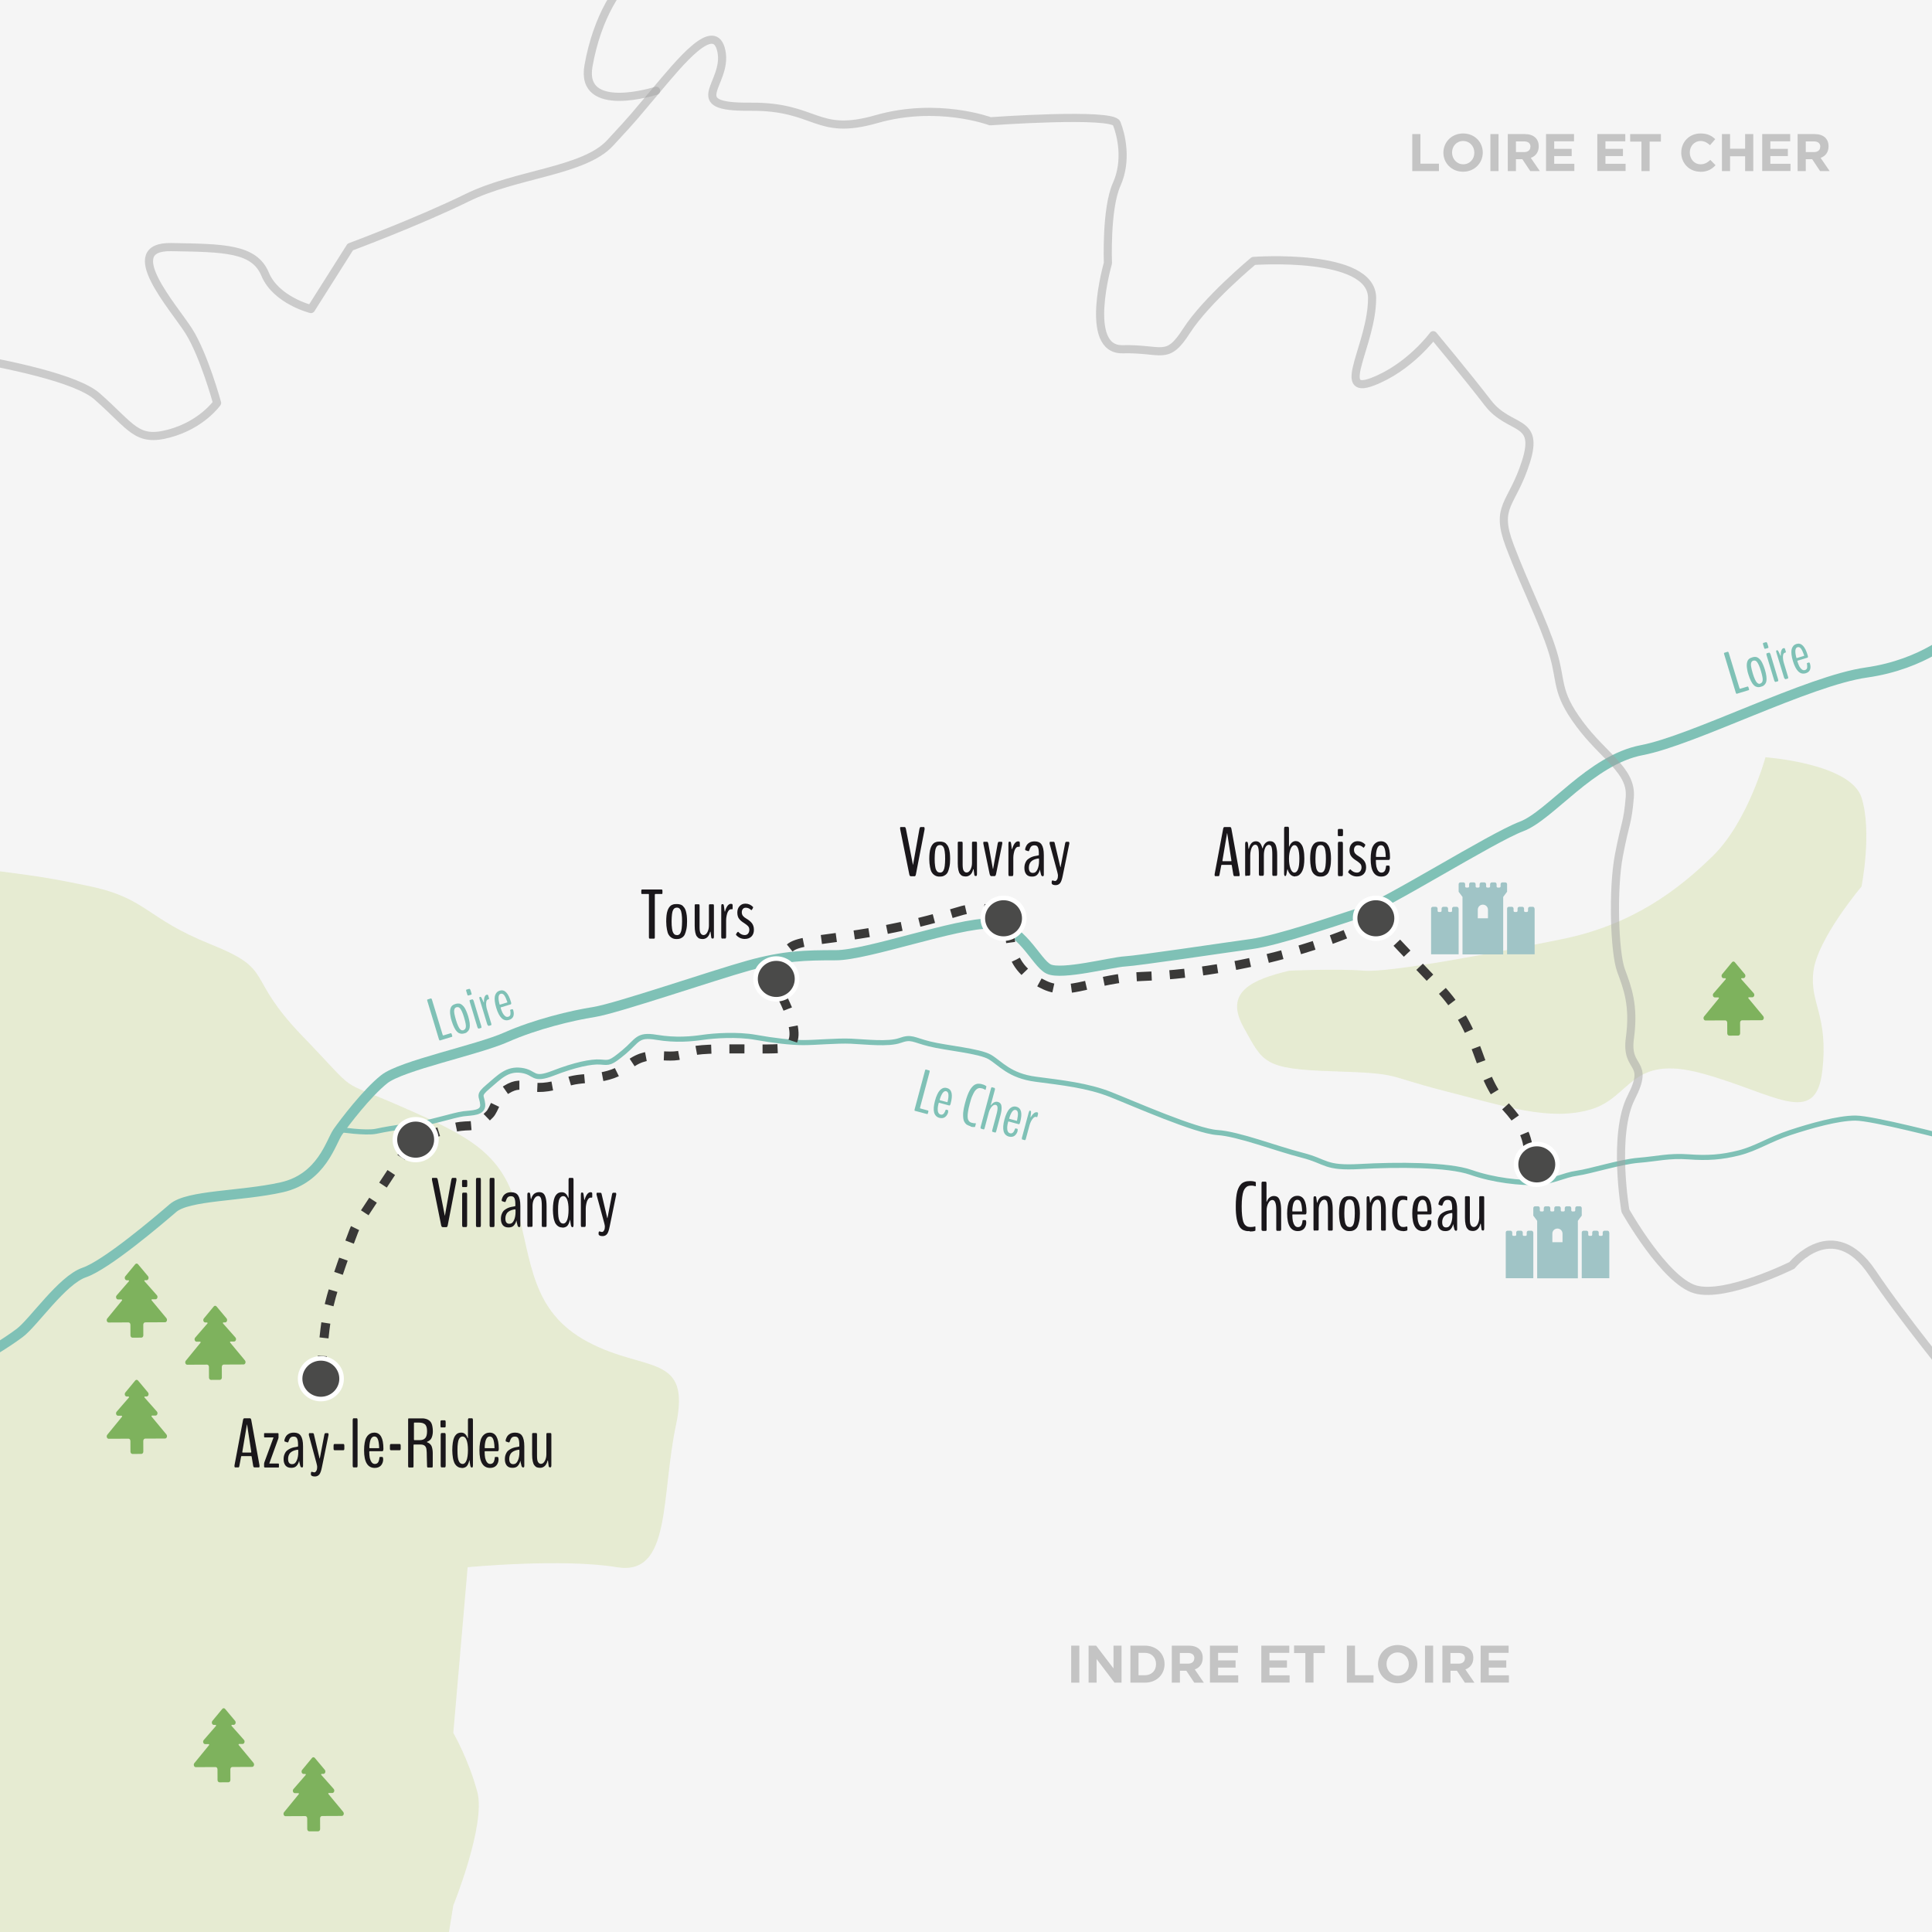 <?xml version="1.0" encoding="UTF-8"?><svg id="Calque_1" xmlns="http://www.w3.org/2000/svg" xmlns:xlink="http://www.w3.org/1999/xlink" viewBox="0 0 189.92 189.92"><defs><style>.cls-1,.cls-2,.cls-3,.cls-4,.cls-5{fill:none;}.cls-6{fill:#1a171b;}.cls-2{stroke:#3a3938;stroke-dasharray:1.48 1.78;stroke-width:.89px;}.cls-2,.cls-7,.cls-4,.cls-5{stroke-miterlimit:10;}.cls-7{fill:#4a4a49;stroke:#fff;stroke-width:.45px;}.cls-8{fill:#7fc1b6;}.cls-3{opacity:.5;stroke:#a3a2a2;stroke-linecap:round;stroke-linejoin:round;stroke-width:.8px;}.cls-4,.cls-5{stroke:#7fc1b6;}.cls-9{fill:#7eb25d;}.cls-10{opacity:.2;}.cls-11{fill:#f5f5f5;}.cls-12{fill:#a0c4c6;}.cls-13{fill:#a3c135;opacity:.18;}.cls-5{stroke-width:.5px;}.cls-14{clip-path:url(#clippath);}</style><symbol id="Nouveau_symbole_1" viewBox="0 0 26.95 33.12"><path class="cls-9" d="M26.69,24.43l-6.62-7.98c-.07-.08-.08-.2-.05-.3.04-.11.12-.18.22-.18h1.58c.36,0,.68-.27.81-.67.13-.4.05-.86-.22-1.15l-5.52-6.24c-.07-.08-.09-.2-.06-.3.04-.11.12-.17.22-.17h.78c.36,0,.67-.27.81-.66.13-.39.06-.85-.2-1.15L13.98.3C13.81.1,13.58,0,13.36,0s-.45.1-.62.31l-4.42,5.35c-.25.3-.32.76-.19,1.15.14.39.46.65.82.65h.78c.09,0,.18.06.22.17.04.11.02.23-.05.31l-5.46,6.29c-.26.3-.34.75-.2,1.15.13.4.46.66.82.66h1.58c.1,0,.18.06.22.17.04.1.01.23-.05.31L.25,24.55c-.25.3-.31.75-.18,1.15.14.39.46.64.81.64l8.86-.04c.48,0,.85.47.85,1.05l.02,4.75c0,.58.43,1.02.91,1.02l3.96-.02c.48,0,.89-.45.88-1.03l-.02-4.75c0-.58.38-1.05.86-1.05l8.86-.04c.36,0,.67-.26.81-.65.13-.39.06-.84-.19-1.14h0ZM26.69,24.43"/></symbol><clipPath id="clippath"><rect class="cls-1" width="189.92" height="189.92"/></clipPath></defs><g class="cls-14"><rect class="cls-11" width="189.92" height="189.92"/><path class="cls-13" d="M-3.85,85.12c5.8.86,7.18.82,12.76,2.02s5.37,3.1,11.81,5.69,3.22,3.02,9.02,9.03c5.8,6.01,3.09,4.02,9.66,6.9s9.87,4.48,11.38,9.85,1.37,10.3,7.02,13.31c5.65,3.01,10.16,1.07,8.65,8.16-1.5,7.08-.43,14.87-5.8,13.98s-14.68,0-14.68,0l-1.41,16.29s1.5,2.58,2.36,5.8-2.36,11.16-2.36,11.16l-1.22,7.51H-5.1l1.25-109.68Z"/><use width="26.95" height="33.12" transform="translate(19.05 167.92) scale(.22)" xlink:href="#Nouveau_symbole_1"/><use width="26.95" height="33.12" transform="translate(27.87 172.74) scale(.22)" xlink:href="#Nouveau_symbole_1"/><use width="26.95" height="33.12" transform="translate(18.21 128.36) scale(.22)" xlink:href="#Nouveau_symbole_1"/><use width="26.95" height="33.12" transform="translate(10.49 124.21) scale(.22)" xlink:href="#Nouveau_symbole_1"/><use width="26.95" height="33.12" transform="translate(10.49 135.64) scale(.22)" xlink:href="#Nouveau_symbole_1"/><g class="cls-10"><path d="M105.3,165.41v-3.64h.8v3.64h-.8Z"/><path d="M109.56,165.41l-1.76-2.32v2.32h-.79v-3.64h.74l1.71,2.24v-2.24h.79v3.64h-.68Z"/><path d="M112.54,165.41h-1.42v-3.64h1.42c1.14,0,1.94.79,1.94,1.81h0c0,1.04-.79,1.83-1.94,1.83ZM113.64,163.58c0-.65-.44-1.1-1.1-1.1h-.62v2.2h.62c.66,0,1.1-.44,1.1-1.09h0Z"/><path d="M117.4,165.41l-.78-1.17h-.63v1.17h-.8v-3.64h1.67c.86,0,1.37.45,1.37,1.2h0c0,.6-.32.97-.78,1.14l.89,1.3h-.94ZM117.41,163.01c0-.34-.24-.52-.63-.52h-.8v1.05h.81c.39,0,.61-.21.61-.52h0Z"/><path d="M118.94,165.41v-3.64h2.75v.71h-1.95v.74h1.72v.71h-1.72v.76h1.98v.71h-2.77Z"/><path d="M123.99,165.41v-3.64h2.75v.71h-1.95v.74h1.72v.71h-1.72v.76h1.98v.71h-2.77Z"/><path d="M129.12,162.5v2.9h-.8v-2.9h-1.11v-.74h3.02v.74h-1.11Z"/><path d="M132.4,165.41v-3.64h.8v2.91h1.82v.73h-2.62Z"/><path d="M137.39,165.47c-1.12,0-1.93-.84-1.93-1.87h0c0-1.05.82-1.89,1.94-1.89s1.93.84,1.93,1.87h0c0,1.05-.82,1.89-1.94,1.89ZM138.49,163.58c0-.62-.46-1.14-1.1-1.14s-1.09.51-1.09,1.13h0c0,.63.46,1.16,1.1,1.16s1.09-.51,1.09-1.13h0Z"/><path d="M140.08,165.41v-3.64h.8v3.64h-.8Z"/><path d="M144,165.41l-.78-1.17h-.63v1.17h-.8v-3.64h1.67c.86,0,1.37.45,1.37,1.2h0c0,.6-.32.97-.78,1.14l.89,1.3h-.94ZM144.01,163.01c0-.34-.24-.52-.63-.52h-.8v1.05h.81c.39,0,.61-.21.61-.52h0Z"/><path d="M145.55,165.41v-3.64h2.75v.71h-1.95v.74h1.72v.71h-1.72v.76h1.98v.71h-2.77Z"/></g><g class="cls-10"><path d="M138.83,16.82v-3.64h.8v2.91h1.82v.73h-2.62Z"/><path d="M143.82,16.88c-1.12,0-1.93-.84-1.93-1.87h0c0-1.05.82-1.89,1.94-1.89s1.93.84,1.93,1.87h0c0,1.05-.82,1.89-1.94,1.89ZM144.93,15c0-.62-.46-1.14-1.1-1.14s-1.09.51-1.09,1.13h0c0,.63.46,1.16,1.1,1.16s1.09-.51,1.09-1.13h0Z"/><path d="M146.51,16.82v-3.64h.8v3.64h-.8Z"/><path d="M150.43,16.82l-.78-1.17h-.63v1.17h-.8v-3.64h1.67c.86,0,1.37.45,1.37,1.2h0c0,.6-.32.97-.78,1.14l.89,1.3h-.94ZM150.45,14.42c0-.34-.24-.52-.63-.52h-.8v1.05h.81c.39,0,.61-.21.61-.52h0Z"/><path d="M151.98,16.82v-3.64h2.75v.71h-1.95v.74h1.72v.71h-1.72v.76h1.98v.71h-2.77Z"/><path d="M157.02,16.82v-3.64h2.75v.71h-1.95v.74h1.72v.71h-1.72v.76h1.98v.71h-2.77Z"/><path d="M162.16,13.92v2.9h-.8v-2.9h-1.11v-.74h3.02v.74h-1.11Z"/><path d="M167.14,16.88c-1.07,0-1.87-.83-1.87-1.87h0c0-1.05.78-1.89,1.9-1.89.69,0,1.1.23,1.44.56l-.51.59c-.28-.25-.57-.41-.93-.41-.61,0-1.06.51-1.06,1.13h0c0,.63.43,1.16,1.06,1.16.42,0,.67-.17.96-.43l.51.52c-.37.4-.79.65-1.49.65Z"/><path d="M171.55,16.82v-1.46h-1.48v1.46h-.8v-3.64h.8v1.44h1.48v-1.44h.8v3.64h-.8Z"/><path d="M173.23,16.82v-3.64h2.75v.71h-1.95v.74h1.72v.71h-1.72v.76h1.98v.71h-2.77Z"/><path d="M178.92,16.82l-.78-1.17h-.63v1.17h-.8v-3.64h1.67c.86,0,1.37.45,1.37,1.2h0c0,.6-.32.97-.78,1.14l.89,1.3h-.94ZM178.94,14.42c0-.34-.24-.52-.63-.52h-.8v1.05h.81c.39,0,.61-.21.61-.52h0Z"/></g><path class="cls-3" d="M64.5,8.92s-7.51,2.41-6.65-2.45c.86-4.85,3.01-8.09,4.72-9.26.71-.48,2.1-1.24,3.5-1.96"/><path class="cls-13" d="M126.75,95.42c-3.65.87-6.44,2.07-4.51,5.55s1.93,4.12,8.8,4.34,4.94.4,10.95,1.93,10.36,3,14.38,1.82,3.86-5.47,10.95-3.54c7.08,1.93,11.16,5.37,11.81-.21s-1.29-6.67-.86-9.88,4.72-8.28,4.72-8.28c0,0,1.07-5.39,0-8.75s-9.44-3.96-9.44-3.96c0,0-1.72,6.31-5.15,9.68s-7.94,6.79-14.81,8.19-16.96,3.32-19.53,3.11-7.3,0-7.3,0Z"/><use width="26.95" height="33.12" transform="translate(167.46 94.52) scale(.22)" xlink:href="#Nouveau_symbole_1"/><path class="cls-8" d="M43.26,102.28s-.03,0-.04,0c0,0-.02-.01-.03-.03-.01-.02-.02-.05-.04-.08l-1.14-3.77c-.02-.05-.02-.09-.02-.11,0-.02.02-.03.04-.04l.32-.1s.03,0,.04,0c.01,0,.02.01.03.03.01.02.03.05.04.08l1.06,3.48s.03.05.05.05l.73-.22s.03,0,.04,0c0,0,.02,0,.03.02s.02.03.03.06l.05.16s.02.07,0,.09c0,.02-.02.03-.05.03l-1.15.35Z"/><path class="cls-8" d="M45.88,101.49c-.06.04-.13.07-.22.09s-.16.04-.23.04c-.07,0-.15,0-.25-.04-.1-.03-.19-.09-.27-.18-.08-.08-.17-.21-.26-.39-.09-.17-.17-.39-.25-.64-.06-.18-.1-.35-.12-.5-.03-.15-.04-.28-.04-.39,0-.11.01-.21.03-.29.02-.08.05-.16.08-.21.03-.05.07-.1.12-.14.05-.04.1-.07.15-.09.04-.02.1-.04.16-.06.06-.02.11-.03.16-.04.05,0,.11,0,.17,0,.06,0,.12.02.18.05.06.03.12.07.18.13.07.06.13.13.19.22.06.09.12.21.18.35.06.14.12.3.18.49.08.25.12.48.15.67.02.19.02.35,0,.46-.02.11-.06.21-.12.29-.06.08-.12.14-.18.17ZM45.56,101.26c.06-.02.11-.05.15-.09.04-.04.06-.11.08-.19.02-.09.01-.21-.02-.37-.03-.16-.08-.36-.15-.59-.07-.24-.14-.43-.21-.58-.07-.15-.13-.25-.19-.32s-.12-.1-.17-.11c-.05-.01-.11-.01-.17,0s-.11.05-.15.09c-.04.04-.06.1-.08.19-.02.09-.01.21.02.37.03.16.08.36.15.6.07.24.14.43.21.58s.13.26.19.32.12.1.17.12c.05.01.11,0,.18,0Z"/><path class="cls-8" d="M46.04,97.86s-.04,0-.06-.01c-.02-.02-.03-.05-.05-.11l-.09-.29c-.02-.06-.02-.1-.02-.12,0-.02.02-.04.04-.05l.28-.08s.08.03.11.13l.09.29c.02.06.02.1.02.12s-.02.04-.04.04l-.28.08ZM47.05,101.12s-.09-.04-.12-.15l-.75-2.48c-.03-.11-.03-.18.02-.19l.24-.07s.08.04.12.15l.75,2.48c.03.11.03.18-.02.19l-.24.07Z"/><path class="cls-8" d="M48.01,100.83s-.09-.04-.12-.16l-.74-2.43c-.04-.14-.05-.22,0-.23l.08-.02s.04,0,.06.03c.02.02.04.07.08.13l.17.37s.03.04.03.04c0,0,0-.02,0-.05,0-.2.01-.36.06-.49.05-.13.11-.2.19-.23h.04s.07-.02.09,0c.02.02.04.05.05.1l.06.2s.02.08.02.09c0,.02-.02.03-.04.04-.07.02-.11.04-.12.05-.06.04-.1.11-.12.23-.02.12-.02.24,0,.38s.04.26.08.38l.4,1.32c.04.12.03.19-.01.2l-.24.07Z"/><path class="cls-8" d="M50.46,99.34c.06.21.06.4,0,.57-.07.17-.21.29-.42.35-.55.17-.97-.23-1.26-1.19-.07-.24-.12-.45-.14-.64-.02-.19-.02-.34,0-.46.02-.12.06-.22.11-.3.05-.08.11-.15.17-.19.06-.04.13-.07.21-.1.47-.14.84.23,1.1,1.12.04.13.03.21-.02.23l-.99.3s-.01.03,0,.07c.06.19.12.34.19.48.07.13.16.24.25.31s.2.09.3.06c.07-.02.12-.05.16-.1.04-.05.06-.11.06-.17,0-.07,0-.13,0-.17,0-.05-.01-.11-.03-.18,0-.04,0-.06.02-.07l.19-.06s.07.02.09.1l.02.06ZM49.12,98.77l.75-.23s0-.02,0-.05c-.11-.31-.21-.53-.31-.66-.1-.13-.21-.17-.34-.14-.23.07-.27.38-.14.93.03.1.05.15.05.15Z"/><path class="cls-8" d="M170.74,68.2s-.03,0-.04,0c0,0-.02-.01-.03-.03-.01-.02-.02-.05-.04-.08l-1.14-3.77c-.02-.05-.02-.09-.02-.11s.02-.03.04-.04l.32-.1s.03,0,.04,0c.01,0,.02.01.03.03.01.02.03.05.04.08l1.06,3.48s.03.05.05.05l.73-.22s.03,0,.04,0c0,0,.02,0,.03.02s.02.03.03.06l.05.16s.02.07,0,.09c0,.02-.02.03-.05.03l-1.15.35Z"/><path class="cls-8" d="M173.35,67.41c-.06.04-.13.06-.22.09-.08.03-.16.04-.23.05-.07,0-.15,0-.25-.04-.1-.03-.19-.09-.27-.18-.08-.08-.17-.21-.26-.39-.09-.17-.17-.39-.25-.64-.06-.18-.1-.35-.12-.5-.03-.15-.04-.28-.04-.39,0-.11.01-.21.03-.29.02-.09.05-.16.08-.21.03-.05.07-.1.12-.14.05-.04.1-.07.15-.09.04-.02.1-.04.16-.06.06-.02.11-.03.16-.04.05,0,.11,0,.17,0,.06,0,.12.02.18.05.06.03.12.07.18.13.07.06.13.13.19.22.06.09.12.21.18.35.06.14.12.3.18.49.08.25.12.48.15.67.02.19.02.35,0,.46-.02.11-.06.21-.12.29-.06.08-.12.14-.18.17ZM173.04,67.19c.06-.02.11-.05.15-.09.04-.04.06-.1.08-.19.02-.09.01-.21-.02-.37-.03-.16-.08-.36-.15-.59-.07-.24-.14-.43-.21-.58-.07-.15-.13-.25-.19-.32s-.12-.1-.17-.11c-.05-.01-.11-.01-.17,0s-.11.05-.15.09c-.04.04-.06.1-.08.19-.02.09-.01.21.02.37.03.16.08.36.15.6.07.24.14.43.21.58s.13.26.19.32.12.1.17.12c.05.01.11.01.18,0Z"/><path class="cls-8" d="M173.52,63.78s-.04,0-.06-.01c-.02-.02-.03-.05-.05-.11l-.09-.29c-.02-.06-.02-.1-.02-.12,0-.02.02-.04.04-.05l.28-.08s.08.03.11.13l.09.29c.02.06.02.1.02.12s-.02.04-.04.04l-.28.08ZM174.53,67.04s-.09-.04-.12-.15l-.75-2.48c-.03-.11-.03-.17.02-.19l.24-.07s.08.04.12.15l.75,2.48c.03.11.03.18-.02.19l-.24.07Z"/><path class="cls-8" d="M175.49,66.75s-.09-.04-.12-.16l-.74-2.42c-.04-.14-.05-.22,0-.23l.08-.02s.04,0,.06.03c.02.02.04.07.08.13l.17.37s.03.04.03.04c0,0,0-.02,0-.05,0-.2.01-.36.06-.49.05-.13.11-.2.19-.23h.04s.07-.02.09,0c.02.02.04.05.05.1l.06.2s.02.08.02.09c0,.02-.02.03-.04.03-.07.03-.11.04-.12.05-.06.04-.1.11-.12.23-.02.12-.02.24,0,.38s.04.26.08.38l.4,1.32c.04.12.03.19-.01.2l-.24.07Z"/><path class="cls-8" d="M177.93,65.26c.06.21.06.4,0,.57-.07.17-.21.29-.42.35-.55.17-.97-.23-1.26-1.19-.07-.24-.12-.45-.14-.64-.02-.19-.02-.34,0-.46.02-.12.06-.22.11-.3.05-.08.11-.15.17-.19.06-.04.13-.07.21-.1.47-.14.84.23,1.1,1.12.04.13.03.21-.02.23l-.99.3s-.01.03,0,.07c.06.18.12.34.19.48.07.13.16.24.25.31.1.07.2.09.3.06.07-.02.12-.05.16-.1.04-.05.06-.11.06-.17,0-.07,0-.13,0-.17,0-.05-.01-.11-.03-.18,0-.04,0-.06.02-.07l.19-.06s.07.02.09.1l.02.06ZM176.6,64.7l.75-.23s0-.02,0-.05c-.11-.31-.21-.53-.31-.66-.1-.13-.21-.17-.34-.14-.23.07-.27.38-.14.93.03.1.05.15.05.15Z"/><path class="cls-8" d="M89.94,109.2s-.03,0-.03-.02c0,0-.01-.02-.01-.04s0-.05.01-.09l1.02-3.8c.01-.05.03-.09.04-.1.02-.01.04-.02.06-.01l.32.09s.03,0,.03.02.01.02.01.04,0,.05-.01.09l-.94,3.51s0,.06.02.07l.74.2s.03,0,.04.01.01.01.02.03,0,.04,0,.07l-.04.16s-.03.07-.04.08c-.01,0-.03.01-.06,0l-1.17-.31Z"/><path class="cls-8" d="M93.21,109.33c-.06.21-.16.37-.31.48-.15.11-.33.13-.55.08-.55-.15-.7-.71-.44-1.68.06-.24.14-.45.22-.62.08-.17.16-.3.24-.39.08-.09.16-.15.25-.2s.17-.07.25-.07c.07,0,.15,0,.23.03.47.13.59.64.35,1.53-.04.14-.08.2-.14.18l-1-.27s-.03.01-.04.05c-.05.19-.08.35-.09.51,0,.15,0,.28.05.39s.12.18.22.21c.07.02.13.02.19,0,.06-.02.1-.06.15-.11.04-.06.07-.11.09-.15.02-.04.04-.1.07-.17.01-.04.03-.05.05-.05l.19.05s.04.05.02.13l-.02.06ZM92.38,108.15l.75.2s0-.02.02-.05c.08-.32.1-.56.08-.73-.02-.16-.09-.26-.21-.3-.23-.06-.43.18-.61.72-.03.1-.04.15-.03.16Z"/><path class="cls-8" d="M95.43,110.72c-.07-.02-.13-.04-.18-.06s-.11-.05-.17-.08c-.06-.03-.11-.07-.15-.12-.04-.04-.08-.1-.12-.16-.04-.07-.07-.14-.09-.22-.02-.08-.03-.18-.04-.29s0-.24,0-.38c.01-.14.04-.3.07-.48.04-.18.08-.37.14-.58.07-.26.14-.49.22-.69.08-.2.15-.37.23-.5.08-.13.16-.25.24-.33.08-.09.17-.16.24-.2.08-.04.16-.07.25-.09.09-.01.17-.01.25,0,.07,0,.15.02.24.05.17.04.3.11.4.19,0,0,0,0,0,.01s0,.01,0,.02,0,.02,0,.03l-.07.27s-.02.03-.03.03c0,0,0,0-.02-.01-.01,0-.03-.02-.05-.03-.02-.01-.04-.02-.07-.04-.03-.01-.06-.03-.09-.04-.04-.01-.07-.03-.11-.03-.09-.02-.17-.03-.24-.03-.07,0-.15.03-.23.08-.08.05-.16.13-.24.24-.07.11-.15.27-.24.47s-.16.45-.24.75c-.08.3-.14.56-.17.77-.03.22-.05.39-.04.52,0,.13.03.24.07.32.05.08.1.15.15.18.06.04.13.07.22.09.14.04.26.05.37.04,0,0,0,0,0,.02,0,.02,0,.03,0,.03l-.07.27s0,.01-.02.03c-.01.01-.02.02-.02.02-.12.01-.26,0-.43-.05Z"/><path class="cls-8" d="M96.43,110.94s-.04-.02-.04-.04c0-.02,0-.06.01-.12l1.01-3.77c.03-.1.06-.15.11-.13l.25.07s.06.07.03.17l-.4,1.48s0,.04,0,.04c0,0,.01,0,.02,0,.1-.14.21-.24.33-.29.12-.05.23-.06.34-.03.12.03.22.1.28.19s.09.23.09.43c0,.2-.04.45-.13.77l-.4,1.5c-.03.09-.06.14-.11.12l-.25-.07s-.04-.02-.04-.04c0-.02,0-.06.01-.12l.42-1.57c.08-.29.11-.52.1-.66s-.07-.24-.18-.26c-.12-.03-.25.03-.38.17-.13.15-.23.34-.3.58l-.41,1.54c-.02.06-.03.09-.05.11s-.04.02-.06.01l-.25-.07Z"/><path class="cls-8" d="M100.04,111.17c-.06.21-.16.37-.31.48-.15.11-.33.13-.55.08-.55-.15-.7-.71-.44-1.68.06-.24.14-.45.22-.62.08-.17.16-.3.24-.39.08-.09.16-.15.25-.2.09-.04.17-.07.25-.07s.15,0,.23.03c.47.13.59.64.35,1.53-.04.14-.08.2-.14.18l-1-.27s-.03.01-.04.05c-.05.19-.08.36-.09.51,0,.15,0,.28.05.39.04.11.12.18.22.21.07.02.13.02.19,0,.06-.02.1-.06.15-.11.04-.06.07-.11.09-.15.02-.04.04-.1.07-.17.01-.04.03-.05.05-.05l.19.05s.04.05.02.13l-.02.06ZM99.21,109.98l.75.2s.01-.02.02-.05c.07-.32.1-.56.08-.73-.02-.16-.09-.26-.21-.29-.23-.06-.43.18-.61.72-.03.1-.04.15-.03.16Z"/><path class="cls-8" d="M100.48,112.03s-.05-.08-.02-.2l.66-2.45c.04-.15.08-.21.11-.2l.08.02s.03.02.04.05c0,.03,0,.08,0,.15l-.05.4s0,.05,0,.05c0,0,.02-.01.03-.04.1-.17.21-.3.31-.38.11-.08.2-.11.29-.09h.04s.06.04.07.07c0,.03,0,.06,0,.11l-.05.2s-.02.07-.03.09c-.01.01-.03.02-.05,0-.07-.02-.11-.02-.12-.02-.07,0-.15.04-.23.13-.08.09-.15.19-.21.31-.06.12-.1.24-.14.36l-.36,1.33c-.03.12-.07.17-.12.16l-.25-.07Z"/><path class="cls-5" d="M33.39,111.04s2.55.38,3.57.17,1.56-.31,3.34-.54,4.36-1.07,5.24-1.18,1.98-.05,1.91-.93-.54-.84.54-1.75,1.84-1.79,3.27-1.59,1.02,1.09,3.13.27,3.75-1.16,4.63-1.09.95.16,2.32-.98,1.29-1.77,3.2-1.45,3.47.16,4.56,0,3.39-.32,5.17,0,3.48.52,4.71.52,3.28-.2,4.67-.14,3.68.34,4.82-.07,1.27-.07,2.91.34,4.9.68,5.93,1.29,1.91,1.84,4.5,2.18,5.11.61,7.36,1.5,8.38,3.6,10.49,3.74,5.79,1.58,8.31,2.22,2.19,1.32,5.76,1.12,8.64-.21,10.88.58,4.94,1.06,6.48.99,2.63-.73,3.93-.91,4.29-1.13,6.06-1.27,3-.48,4.9-.34,3.27.04,4.97-.39,3-1.33,5.04-2,4.7-1.42,6.4-1.42,9.19,1.96,9.19,1.96"/><path class="cls-4" d="M192.32,62.3s-3.12,3-8.85,3.81-17.03,6.67-22.07,7.63-8.99,6.44-11.85,7.51-13.38,7.69-15.82,8.47-8.12,2.73-10.7,3.08-11.15,1.64-12.45,1.71-6.2,1.36-7.49.75-2.67-4.36-5.8-4.46-12.05,3.1-15.11,3.1-5.11.05-8.58,1.01-13.01,4.23-15.19,4.57-5.79,1.21-8.65,2.48-10.28,2.77-11.99,4.13-3.88,4.22-4.56,5.18-1.55,4.56-5.54,5.45-9.17.75-10.67,2.04-6.54,5.58-8.72,6.33-4.97,4.9-6.33,5.93-3.47,2.25-3.47,2.25"/><path class="cls-3" d="M-4.48,34.91c5.43.89,12.04,2.31,14.02,4.05,3.43,3.01,3.86,4.52,7.08,3.66s4.72-3.01,4.72-3.01c0,0-1.29-4.72-2.79-7.08s-6.87-8.33-1.72-8.24,8.16.09,9.23,2.66,4.51,3.43,4.51,3.43l3.86-6.1s6.69-2.49,11.5-4.85,11.46-2.58,14.04-5.37,2.15-2.36,4.51-5.15,5.8-7.08,6.44-3.86-3.86,5.5,2.79,5.44,6.44,2.94,12.45,1.22c6.01-1.72,11.18.21,11.18.21,0,0,12-.86,12.43.21s1.07,3.62,0,6-.86,7.74-.86,7.74c0,0-2.47,8.56,1.45,8.46,3.92-.09,4.35,1.2,6.28-1.81s6.58-6.87,6.58-6.87c0,0,11.66-.86,11.66,3.65s-3.65,9.61,0,8.24,6.01-4.59,6.01-4.59c0,0,3.22,3.86,5.37,6.65s5.11,1.5,3.74,5.8-3.09,4.27-1.59,8.25,3.29,7.42,4.22,10.42.25,3.86,2.63,7.08c2.38,3.22,5.17,4.57,4.95,7.22s-.43,2.35-1.07,5.72-.43,9.58.21,11.31,1.31,3.44.87,6.66,2.01,2.15.14,5.8-.58,11.16-.58,11.16c0,0,3.86,6.87,6.87,7.73s9.5-2.36,9.5-2.36c0,0,4.02-5.03,7.89.71,3.27,4.85,7.52,9.9,9.77,12.9"/><path class="cls-2" d="M135.08,90.29c-.1.84-11.14,5.29-22.86,5.7-4.75.17-7.1,1.97-9.49.86-4.64-2.15-2.76-5.47-4.08-6.59-1.59-1.35-2.98-1.1-4.64-.59-10.36,3.13-15.85,2.28-16.57,3.78-1.04,2.14-1.12,3.51-1.12,3.51,0,0,3.21,5.3.9,6.03-1.08.34-8.18-.17-9.44.43-2.13,1.02-3.72-.48-5.95,1.25s-4.27,1.06-6.08,1.68c-4.06,1.39-4-.45-5.98.77-.92.57-1.17,1.96-1.64,2.43-1.6,1.61-1.63.86-3.5,1.29-1.6.37-3.69,1.15-4.04,1.19l-5.43,8.25c-.15.23-.28.47-.38.73-.47,1.22-1.9,5.02-2.44,7.34-.64,2.79-.78,7.29-.78,7.29"/><path class="cls-2" d="M135.08,90.29s1.76,1.91,6.27,6.64c4.51,4.72,3.65,8.59,6.65,11.83s1.7,4.21,2.86,5.69"/><path class="cls-7" d="M137.29,90.27c0,1.1-.91,2-2.04,2s-2.04-.9-2.04-2,.91-2,2.04-2,2.04.9,2.04,2"/><path class="cls-7" d="M153.11,114.46c0,1.1-.91,2-2.04,2s-2.04-.9-2.04-2,.91-2,2.04-2,2.04.9,2.04,2"/><path class="cls-7" d="M100.69,90.27c0,1.1-.91,2-2.04,2s-2.04-.9-2.04-2,.91-2,2.04-2,2.04.9,2.04,2"/><path class="cls-7" d="M78.35,96.23c0,1.1-.91,2-2.04,2s-2.04-.9-2.04-2,.91-2,2.04-2,2.04.9,2.04,2"/><path class="cls-7" d="M42.9,112.03c0,1.1-.91,2-2.04,2s-2.04-.9-2.04-2,.91-2,2.04-2,2.04.9,2.04,2"/><path class="cls-7" d="M33.58,135.53c0,1.1-.91,2-2.04,2s-2.04-.9-2.04-2,.91-2,2.04-2,2.04.9,2.04,2"/><path class="cls-6" d="M122.85,121.02c-.09,0-.17,0-.23,0-.07,0-.14-.02-.22-.04s-.15-.05-.22-.08c-.06-.03-.13-.08-.19-.14-.07-.06-.12-.13-.17-.22-.05-.08-.1-.19-.14-.31-.04-.12-.08-.27-.11-.42-.03-.16-.05-.34-.07-.55s-.02-.44-.02-.69c0-.31.01-.59.04-.84s.06-.46.11-.63c.05-.17.11-.32.18-.44.07-.12.15-.22.22-.29.08-.07.16-.13.27-.17.1-.04.2-.07.29-.08.09-.01.19-.02.3-.02.21,0,.39.03.53.09,0,0,0,0,.01,0,0,0,.01.01.02.02s0,.02,0,.03v.33s0,.04-.02.04c0,0-.01,0-.03,0s-.04-.01-.07-.02c-.03,0-.06-.01-.09-.02-.04,0-.08-.01-.12-.02-.05,0-.09,0-.13,0-.11,0-.21.01-.29.04-.08.02-.17.08-.25.16-.08.08-.15.19-.21.34-.05.14-.1.34-.13.59s-.05.55-.05.9.01.66.04.91c.03.25.07.45.11.59.05.14.11.26.19.34.08.08.16.13.24.16.08.02.17.04.29.04.17,0,.33-.02.45-.06,0,0,0,0,.02.02,0,.02.01.03.01.03v.32s0,.02-.01.03c0,.02-.01.03-.02.03-.13.05-.31.07-.52.07Z"/><path class="cls-6" d="M124.09,120.98s-.05-.01-.06-.03-.02-.07-.02-.13v-4.48c0-.12.03-.18.09-.18h.31c.06,0,.09.06.09.18v1.76s0,.04.01.04c0,0,.01,0,.02-.02.07-.19.17-.33.3-.42.13-.09.25-.13.39-.13.16,0,.29.04.39.12.1.08.18.23.24.45.06.22.09.52.09.89v1.79c0,.11-.03.17-.09.17h-.31s-.05-.01-.06-.03c-.01-.02-.02-.07-.02-.13v-1.87c0-.35-.03-.6-.1-.76-.06-.16-.16-.24-.29-.24-.15,0-.28.1-.39.31-.11.2-.17.45-.17.74v1.83c0,.07,0,.11-.02.13s-.04.03-.06.03h-.31Z"/><path class="cls-6" d="M128.41,120.15c0,.25-.07.45-.21.62-.14.16-.35.25-.62.25-.7,0-1.05-.58-1.05-1.73,0-.28.02-.53.06-.75s.09-.38.16-.5c.06-.12.14-.22.24-.3.09-.07.18-.12.27-.15.09-.02.18-.04.28-.04.59,0,.89.53.89,1.59,0,.16-.04.24-.11.24h-1.26s-.02.02-.02.07c0,.22.02.42.05.59.04.17.1.31.18.42s.19.17.32.17c.09,0,.16-.02.22-.06.06-.04.11-.1.14-.17.03-.07.05-.14.06-.19s.02-.12.03-.2c0-.04.02-.07.05-.07h.24s.07.05.07.14v.07ZM127.05,119.09h.95s0-.02,0-.06c-.01-.38-.06-.66-.13-.83-.07-.18-.19-.26-.34-.26-.29,0-.45.33-.49.97,0,.12,0,.18.01.18Z"/><path class="cls-6" d="M129.21,120.98c-.06,0-.09-.06-.09-.17v-3c0-.14.03-.21.09-.21h.07s.06,0,.08.03c.02.02.03.06.04.13l.06.44s.02.04.02.04c0,0,.02-.01.02-.04.04-.13.09-.24.15-.33.06-.09.13-.16.2-.2.07-.04.14-.07.21-.09.07-.02.14-.03.22-.03.16,0,.3.04.4.12.1.08.18.22.24.43s.09.49.09.85v1.86c0,.07,0,.11-.02.13-.01.02-.04.03-.06.03h-.31s-.05-.01-.06-.03c-.01-.02-.02-.07-.02-.13v-1.93c0-.33-.03-.57-.08-.72-.06-.15-.15-.23-.27-.23-.16,0-.29.1-.4.29-.11.19-.16.42-.16.69v1.89c0,.07,0,.11-.02.13s-.04.03-.06.03h-.31Z"/><path class="cls-6" d="M132.95,120.99c-.08.02-.18.03-.28.03s-.2,0-.29-.03c-.08-.02-.17-.06-.27-.13s-.18-.16-.25-.28-.12-.29-.16-.51c-.04-.22-.07-.48-.07-.78,0-.22.01-.42.03-.59.02-.18.05-.32.09-.44.04-.12.08-.22.14-.31.06-.09.11-.15.17-.2.06-.05.12-.09.2-.11.08-.03.14-.05.2-.05s.13-.01.2-.01.14,0,.2.01.13.03.2.05c.07.03.14.07.19.11.05.05.11.12.17.2.06.09.1.19.14.31.04.12.06.27.09.44.02.18.03.37.03.59,0,.3-.02.56-.07.78s-.1.39-.16.51c-.06.12-.14.21-.24.28s-.19.11-.27.13ZM132.66,120.63c.08,0,.15-.02.21-.05.06-.03.11-.09.16-.19s.09-.23.11-.42c.02-.19.04-.42.04-.7s-.01-.52-.04-.71c-.03-.19-.06-.32-.11-.41-.05-.09-.1-.15-.16-.18-.05-.03-.12-.05-.2-.05s-.15.02-.21.05c-.06.03-.11.09-.16.18-.05.09-.09.23-.11.41-.02.19-.04.42-.04.7s.01.52.04.7c.02.19.06.33.11.42.05.09.1.15.16.19.06.03.13.05.21.05Z"/><path class="cls-6" d="M134.43,120.98c-.06,0-.09-.06-.09-.17v-3c0-.14.03-.21.09-.21h.07s.06,0,.08.03c.02.02.03.06.04.13l.06.44s.02.04.02.04c0,0,.02-.01.02-.04.04-.13.09-.24.15-.33.06-.09.13-.16.2-.2.07-.04.14-.07.21-.09.07-.02.14-.03.22-.03.16,0,.3.04.4.12.1.08.18.22.24.43s.09.49.09.85v1.86c0,.07,0,.11-.02.13-.01.02-.04.03-.06.03h-.31s-.05-.01-.06-.03c-.01-.02-.02-.07-.02-.13v-1.93c0-.33-.03-.57-.08-.72-.06-.15-.15-.23-.27-.23-.16,0-.29.1-.4.29-.11.19-.16.42-.16.69v1.89c0,.07,0,.11-.02.13s-.04.03-.06.03h-.31Z"/><path class="cls-6" d="M137.9,121.01h-.01c-.08,0-.15,0-.21-.02-.06-.01-.13-.03-.21-.06-.07-.03-.14-.07-.2-.12-.06-.05-.11-.12-.17-.21-.05-.09-.1-.19-.13-.31-.04-.12-.06-.27-.09-.44-.02-.17-.03-.37-.03-.59,0-.29.02-.54.06-.75s.09-.38.15-.5c.06-.12.14-.22.23-.29.09-.07.18-.12.27-.14.09-.02.18-.03.29-.03.16,0,.31.02.45.07,0,0,.02,0,.03.02s.01.02.01.03v.29s0,.02-.01.03-.02.02-.03.01c-.14-.04-.25-.06-.33-.06-.07,0-.13,0-.18.02-.05.01-.1.04-.16.09s-.11.12-.14.21c-.04.09-.07.22-.09.39-.03.17-.04.37-.04.61s.01.45.03.62c.02.17.05.3.09.4.03.09.08.17.14.22.06.05.11.08.16.1.05.01.12.02.19.02.09,0,.21-.02.33-.06,0,0,.02.01.03.03s.02.03.02.04v.27s0,.02-.02.04c-.01.01-.02.02-.03.03-.12.04-.26.06-.41.06Z"/><path class="cls-6" d="M140.71,120.15c0,.25-.07.45-.21.62-.14.16-.35.25-.62.25-.7,0-1.05-.58-1.05-1.73,0-.28.02-.53.06-.75s.09-.38.16-.5c.06-.12.14-.22.24-.3.09-.07.18-.12.27-.15.09-.02.18-.04.28-.04.59,0,.89.53.89,1.59,0,.16-.04.24-.11.24h-1.26s-.02.02-.02.07c0,.22.02.42.05.59.04.17.1.31.18.42s.19.17.32.17c.09,0,.16-.02.22-.06.06-.04.11-.1.14-.17.03-.07.05-.14.06-.19s.02-.12.03-.2c0-.04.02-.07.05-.07h.24s.07.05.07.14v.07ZM139.36,119.09h.95s0-.02,0-.06c-.01-.38-.06-.66-.13-.83-.07-.18-.19-.26-.34-.26-.29,0-.45.33-.49.97,0,.12,0,.18.01.18Z"/><path class="cls-6" d="M142.07,121.02c-.24,0-.42-.07-.55-.22-.12-.15-.19-.35-.19-.62,0-.2.03-.37.1-.52.06-.15.15-.27.24-.34s.21-.15.32-.2c.12-.05.23-.09.33-.11.1-.02.2-.03.28-.05s.13-.03.15-.04v-.18c0-.26-.03-.46-.09-.59-.06-.14-.17-.2-.34-.2-.15,0-.26.04-.33.12-.07.08-.13.2-.18.36-.01.04-.03.06-.04.08-.01.01-.03.02-.05.01-.03,0-.09-.02-.17-.05-.08-.02-.12-.04-.13-.05-.02-.02-.02-.08,0-.18.04-.14.1-.26.17-.36.07-.09.17-.17.29-.23.13-.06.28-.09.47-.09.3,0,.53.1.67.31s.22.55.22,1.03v1.92c0,.11-.03.16-.08.16h-.09s-.07-.05-.1-.14c-.07-.27-.11-.44-.11-.49,0,0,0-.01,0-.02s0,0-.01,0,0,0,0,.02c-.06.22-.15.38-.27.5-.12.12-.29.17-.5.17ZM142.17,120.66c.19,0,.34-.11.44-.34.11-.23.16-.51.16-.84,0-.16,0-.24-.03-.24,0,0-.03,0-.08.01s-.08.01-.08.01c-.29.06-.49.17-.62.31-.12.15-.19.34-.19.57,0,.35.13.52.39.52Z"/><path class="cls-6" d="M144.79,121.01c-.12,0-.22-.02-.31-.05-.09-.03-.17-.1-.24-.19-.08-.09-.13-.22-.17-.4s-.06-.4-.06-.66v-1.96c0-.07,0-.11.02-.13.01-.02.04-.03.06-.03h.31s.05.01.07.03c.01.02.02.07.02.13v2.08c0,.29.03.5.1.61s.16.18.29.18c.15,0,.28-.1.38-.29.1-.19.15-.41.15-.65v-1.93c0-.07,0-.11.02-.13.01-.02.04-.03.07-.03h.31s.05.01.07.03c.01.02.02.07.02.13v3c0,.14-.03.21-.08.21h-.07s-.06-.01-.08-.03-.03-.07-.04-.14l-.06-.47s-.01-.04-.03-.04c0,0-.01.02-.02.05-.06.24-.16.41-.29.52-.13.11-.28.16-.44.16Z"/><path class="cls-6" d="M43.49,120.62c-.06,0-.11-.08-.13-.21l-.89-4.4s-.01-.07-.01-.1c0-.08.02-.12.05-.12h.4c.06,0,.1.07.13.21l.69,3.53.63-3.53c.03-.14.07-.21.12-.21h.34s.05.04.05.13c0,.04,0,.08,0,.1l-.85,4.4c-.02.13-.07.2-.12.21h-.4Z"/><path class="cls-6" d="M45.5,116.7s-.05-.01-.06-.04c-.01-.02-.02-.07-.02-.14v-.35c0-.07,0-.11.02-.14.01-.02.04-.04.06-.04h.35c.05,0,.08.06.08.17v.35c0,.07,0,.11-.02.14-.01.02-.03.04-.06.04h-.35ZM45.52,120.62c-.06,0-.09-.07-.09-.21v-2.97c0-.13.03-.2.09-.2h.31c.06,0,.09.07.09.2v2.97c0,.14-.03.21-.09.21h-.31Z"/><path class="cls-6" d="M46.88,120.62c-.06,0-.09-.06-.09-.19v-4.43c0-.14.03-.21.09-.21h.31c.06,0,.08.07.08.21v4.43c0,.13-.03.19-.08.19h-.31Z"/><path class="cls-6" d="M48.22,120.62c-.06,0-.09-.06-.09-.19v-4.43c0-.14.03-.21.09-.21h.31c.06,0,.08.07.08.21v4.43c0,.13-.03.19-.08.19h-.31Z"/><path class="cls-6" d="M49.98,120.66c-.24,0-.42-.07-.55-.22-.12-.15-.19-.35-.19-.62,0-.2.03-.37.1-.52.06-.15.15-.27.24-.34s.21-.15.32-.2c.12-.05.23-.09.33-.11.1-.02.2-.03.28-.05s.13-.03.15-.04v-.18c0-.26-.03-.46-.09-.59-.06-.14-.17-.2-.34-.2-.15,0-.26.04-.33.12-.07.08-.13.2-.18.36-.01.04-.03.06-.04.08-.01.01-.03.02-.05.01-.03,0-.09-.02-.17-.05-.08-.02-.12-.04-.13-.05-.02-.02-.02-.08,0-.18.04-.14.1-.26.17-.36.07-.09.17-.17.29-.23.13-.06.28-.09.47-.09.3,0,.53.1.67.31s.22.55.22,1.03v1.92c0,.11-.03.16-.08.16h-.09s-.07-.05-.1-.14c-.07-.27-.11-.44-.11-.49,0,0,0-.01,0-.02s0,0-.01,0,0,0,0,.02c-.06.22-.15.38-.27.5-.12.12-.29.17-.5.17ZM50.08,120.3c.19,0,.34-.11.44-.34.11-.23.16-.51.16-.84,0-.16,0-.24-.03-.24,0,0-.03,0-.08.01s-.08.01-.08.01c-.29.06-.49.17-.62.31-.12.15-.19.34-.19.57,0,.35.13.52.39.52Z"/><path class="cls-6" d="M51.93,120.62c-.06,0-.09-.06-.09-.17v-3c0-.14.03-.21.09-.21h.07s.06,0,.08.03c.02.02.03.06.04.13l.06.44s.02.04.02.04c0,0,.02-.01.02-.04.04-.13.09-.24.15-.33.06-.09.13-.16.2-.2.07-.04.14-.07.21-.09.07-.02.14-.03.22-.03.16,0,.3.04.4.12.1.08.18.22.24.43s.09.49.09.85v1.86c0,.07,0,.11-.02.13-.01.02-.04.03-.06.03h-.31s-.05-.01-.06-.03c-.01-.02-.02-.07-.02-.13v-1.93c0-.33-.03-.57-.08-.72-.06-.15-.15-.23-.27-.23-.16,0-.29.1-.4.29-.11.19-.16.42-.16.69v1.89c0,.07,0,.11-.02.13s-.04.03-.06.03h-.31Z"/><path class="cls-6" d="M55.26,120.66c-.09,0-.17-.01-.25-.04-.08-.03-.16-.08-.25-.16-.08-.08-.16-.18-.21-.3s-.11-.29-.14-.5-.06-.45-.06-.73.02-.53.05-.74c.03-.21.08-.38.13-.5.05-.12.12-.22.2-.3s.16-.13.24-.15c.08-.03.17-.04.27-.04.27,0,.48.17.61.52,0,0,.01.02.03.04,0,0,.01-.01.01-.04v-1.72c0-.14.03-.21.09-.21h.31c.06,0,.09.07.09.21v4.4c0,.15-.03.23-.08.23h-.08s-.07-.06-.1-.19c-.04-.22-.06-.39-.07-.49,0-.03,0-.05-.01-.05,0,.01-.02.03-.02.05-.07.28-.16.47-.28.58-.12.1-.27.15-.47.15ZM55.89,118.91c0-.43-.05-.77-.14-.99-.09-.23-.22-.34-.38-.34-.08,0-.14.02-.2.06-.06.04-.11.1-.16.19s-.09.23-.11.41c-.03.18-.04.4-.04.67s.01.5.03.68c.02.18.06.32.11.42.05.1.1.17.16.21.06.04.13.06.21.06.16,0,.29-.12.38-.35s.14-.57.14-1.02Z"/><path class="cls-6" d="M57.19,120.62c-.06,0-.09-.07-.09-.22v-2.91c0-.17.02-.26.07-.26h.1s.05.02.06.05c.01.03.03.09.04.17l.06.46s.02.06.03.06c0,0,.02-.02.02-.06.06-.22.15-.39.24-.52.1-.12.2-.19.31-.19h.06s.08.01.1.04c.02.02.03.07.03.12v.24c0,.05,0,.09-.01.11,0,.02-.03.02-.06.02-.09,0-.14,0-.15.01-.09.02-.16.09-.23.21s-.11.26-.14.41c-.03.15-.05.3-.05.44v1.59c0,.14-.03.22-.09.22h-.31Z"/><path class="cls-6" d="M59.2,121.1c.06,0,.12-.05.18-.15s.08-.23.08-.38c0-.06-.02-.18-.07-.37l-.75-2.76s0-.06,0-.07c0-.08.02-.12.05-.12h.34c.06,0,.11.06.12.17l.54,2.3s.02.04.02.04c0,0,.01-.01.01-.04l.44-2.29c.02-.12.06-.18.12-.18h.24s.06.04.06.13c0,0,0,.03-.01.08l-.64,3.12c-.07.35-.15.59-.25.72-.1.13-.24.2-.4.21h-.05c-.19,0-.31-.04-.37-.13-.01-.02-.02-.06-.02-.12,0-.14.03-.21.08-.21,0,0,.05,0,.12.03.07.02.12.03.15.03Z"/><path class="cls-6" d="M23.1,144.25s-.05-.03-.05-.1v-.05s0-.04,0-.05l.84-4.46c.02-.12.07-.17.13-.17h.55c.06,0,.11.06.13.17l.81,4.46s0,.03,0,.05c0,.02,0,.04,0,.05,0,.07-.02.1-.06.1h-.44c-.06,0-.1-.05-.12-.15l-.15-.9s-.02-.06-.03-.06h-.98s-.02.02-.03.06l-.17.9c-.01.06-.03.1-.04.12s-.04.03-.07.03h-.35ZM23.85,142.79h.83s.02-.02.02-.05c0-.01,0-.02,0-.02l-.41-2.67v-.02s-.02,0-.02.02l-.45,2.67s0,.02,0,.03c0,.03.02.05.05.05Z"/><path class="cls-6" d="M26.02,144.25s-.06-.02-.06-.07v-.28c0-.06.02-.13.05-.21l.88-2.39h-.89s-.04-.03-.04-.08v-.26c0-.05.01-.08.04-.08h1.32s.03,0,.04.02c.01.01.02.03.02.06v.32c0,.06-.01.12-.04.19l-.87,2.4h.91s.04.03.04.08v.23c0,.05-.01.08-.04.08h-1.36Z"/><path class="cls-6" d="M28.62,144.29c-.24,0-.42-.07-.55-.22-.12-.15-.19-.35-.19-.62,0-.2.03-.37.1-.52.06-.15.15-.27.24-.34s.21-.15.32-.2c.12-.05.23-.09.33-.11.1-.02.2-.03.28-.05s.13-.03.15-.04v-.18c0-.26-.03-.46-.09-.59-.06-.14-.17-.2-.34-.2-.15,0-.26.04-.33.12-.07.08-.13.2-.18.36-.01.04-.03.06-.04.08-.01.01-.03.02-.05.01-.03,0-.09-.02-.17-.05-.08-.02-.12-.04-.13-.05-.02-.02-.02-.08,0-.18.04-.14.1-.26.17-.36.07-.09.17-.17.29-.23.13-.06.28-.09.47-.09.3,0,.53.1.67.31s.22.55.22,1.03v1.92c0,.11-.03.16-.08.16h-.09s-.07-.05-.1-.14c-.07-.27-.11-.44-.11-.49,0,0,0-.01,0-.02s0,0-.01,0,0,0,0,.02c-.06.22-.15.38-.27.5-.12.12-.29.17-.5.17ZM28.72,143.93c.19,0,.34-.11.44-.34.11-.23.16-.51.16-.84,0-.16,0-.24-.03-.24,0,0-.03,0-.08.01s-.08.01-.08.01c-.29.06-.49.17-.62.31-.12.15-.19.34-.19.57,0,.35.13.52.39.52Z"/><path class="cls-6" d="M30.92,144.73c.06,0,.12-.05.18-.15s.08-.23.08-.38c0-.06-.02-.18-.07-.37l-.75-2.76s0-.06,0-.07c0-.08.02-.12.05-.12h.34c.06,0,.11.06.12.17l.54,2.3s.02.04.02.04c0,0,.01-.01.01-.04l.44-2.29c.02-.12.06-.18.12-.18h.24s.06.04.06.13c0,0,0,.03-.01.08l-.64,3.12c-.07.35-.15.59-.25.72-.1.13-.24.2-.4.21h-.05c-.19,0-.31-.04-.37-.13-.01-.02-.02-.06-.02-.12,0-.14.03-.21.08-.21,0,0,.05,0,.12.03.07.02.12.03.15.03Z"/><path class="cls-6" d="M32.88,142.56c-.06,0-.09-.06-.09-.17v-.26c0-.12.03-.18.09-.18h.88c.06,0,.09.06.09.18v.26c0,.12-.03.17-.09.17h-.88Z"/><path class="cls-6" d="M34.76,144.25c-.06,0-.09-.06-.09-.19v-4.43c0-.14.03-.21.09-.21h.31c.06,0,.08.07.08.21v4.43c0,.13-.03.19-.08.19h-.31Z"/><path class="cls-6" d="M37.67,143.43c0,.25-.07.45-.21.62-.14.16-.35.25-.62.25-.7,0-1.05-.58-1.05-1.73,0-.28.02-.53.06-.75s.09-.38.16-.5c.06-.12.14-.22.24-.3.09-.07.18-.12.27-.15.09-.02.18-.04.28-.04.59,0,.89.53.89,1.59,0,.16-.04.24-.11.24h-1.26s-.02.02-.02.07c0,.22.02.42.05.59.04.17.1.31.18.42s.19.17.32.17c.09,0,.16-.02.22-.06.06-.04.11-.1.14-.17.03-.07.05-.14.06-.19s.02-.12.03-.2c0-.04.02-.07.05-.07h.24s.07.05.07.14v.07ZM36.32,142.36h.95s0-.02,0-.06c-.01-.38-.06-.66-.13-.83-.07-.18-.19-.26-.34-.26-.29,0-.45.33-.49.97,0,.12,0,.18.01.18Z"/><path class="cls-6" d="M38.42,142.56c-.06,0-.09-.06-.09-.17v-.26c0-.12.03-.18.09-.18h.88c.06,0,.09.06.09.18v.26c0,.12-.03.17-.09.17h-.88Z"/><path class="cls-6" d="M40.2,144.25s-.05,0-.06-.03c-.01-.02-.02-.06-.02-.12v-4.53s0-.08.01-.1c0-.02.02-.04.03-.04.01,0,.03,0,.04,0h1.08c.11,0,.21,0,.29,0,.08,0,.17.02.26.04.09.02.17.05.24.09.07.04.13.08.2.15.06.06.12.14.15.22.04.09.07.19.09.32.02.13.04.27.04.43,0,.22-.03.4-.08.55-.05.15-.12.26-.2.33-.08.07-.18.13-.3.18,0,0-.01.02-.01.02,0,0,0,.01.01.01.07.03.13.06.17.08.04.02.09.06.15.12s.1.11.13.18c.03.07.06.16.08.27.02.11.04.24.04.39,0,.12,0,.55,0,1.28,0,.12-.02.17-.07.17-.28,0-.42,0-.42,0-.04,0-.07-.06-.07-.16,0-.02,0-.27-.02-.75,0-.48-.02-.75-.03-.8-.02-.37-.21-.55-.59-.55h-.65s-.04.02-.04.06v2.05c0,.06,0,.1-.02.12-.01.02-.04.03-.07.03h-.4ZM40.72,141.57h.53c.26,0,.44-.07.56-.21.12-.14.17-.36.17-.67,0-.17-.02-.31-.05-.42-.04-.11-.09-.2-.16-.26-.08-.06-.16-.1-.26-.13-.1-.02-.22-.04-.37-.04h-.42s-.03.02-.03.06v1.59s0,.07.03.07Z"/><path class="cls-6" d="M43.38,140.33s-.05-.01-.06-.04c-.01-.02-.02-.07-.02-.14v-.35c0-.07,0-.11.02-.14.01-.02.04-.04.06-.04h.35c.05,0,.08.06.08.17v.35c0,.07,0,.11-.02.14-.01.02-.03.04-.06.04h-.35ZM43.41,144.25c-.06,0-.09-.07-.09-.21v-2.97c0-.13.03-.2.09-.2h.31c.06,0,.09.07.09.2v2.97c0,.14-.03.21-.09.21h-.31Z"/><path class="cls-6" d="M45.37,144.29c-.09,0-.17-.01-.25-.04-.08-.03-.16-.08-.25-.16-.08-.08-.16-.18-.21-.3s-.11-.29-.14-.5-.06-.45-.06-.73.02-.53.05-.74c.03-.21.08-.38.13-.5.05-.12.12-.22.2-.3s.16-.13.24-.15c.08-.03.17-.04.27-.04.27,0,.48.17.61.52,0,0,.01.02.03.04,0,0,.01-.01.01-.04v-1.72c0-.14.03-.21.09-.21h.31c.06,0,.09.07.09.21v4.4c0,.15-.03.23-.08.23h-.08s-.07-.06-.1-.19c-.04-.22-.06-.39-.07-.49,0-.03,0-.05-.01-.05,0,.01-.02.03-.02.05-.07.28-.16.47-.28.58-.12.1-.27.15-.47.15ZM46,142.54c0-.43-.05-.77-.14-.99-.09-.23-.22-.34-.38-.34-.08,0-.14.02-.2.06-.06.04-.11.1-.16.19s-.09.23-.11.41c-.03.18-.04.4-.04.67s.01.5.03.68c.02.18.06.32.11.42.05.1.1.17.16.21.06.04.13.06.21.06.16,0,.29-.12.38-.35s.14-.57.14-1.02Z"/><path class="cls-6" d="M49.01,143.43c0,.25-.07.45-.21.62-.14.16-.35.25-.62.25-.7,0-1.05-.58-1.05-1.73,0-.28.02-.53.06-.75s.09-.38.16-.5c.06-.12.14-.22.24-.3.09-.07.18-.12.27-.15.09-.02.18-.04.28-.04.59,0,.89.53.89,1.59,0,.16-.04.24-.11.24h-1.26s-.02.02-.02.07c0,.22.02.42.05.59.04.17.1.31.18.42s.19.17.32.17c.09,0,.16-.02.22-.06.06-.04.11-.1.14-.17.03-.07.05-.14.06-.19s.02-.12.03-.2c0-.04.02-.07.05-.07h.24s.07.05.07.14v.07ZM47.66,142.36h.95s0-.02,0-.06c-.01-.38-.06-.66-.13-.83-.07-.18-.19-.26-.34-.26-.29,0-.45.33-.49.97,0,.12,0,.18.01.18Z"/><path class="cls-6" d="M50.37,144.29c-.24,0-.42-.07-.55-.22-.12-.15-.19-.35-.19-.62,0-.2.03-.37.1-.52.06-.15.15-.27.24-.34s.21-.15.32-.2c.12-.05.23-.09.33-.11.1-.02.2-.03.28-.05s.13-.03.15-.04v-.18c0-.26-.03-.46-.09-.59-.06-.14-.17-.2-.34-.2-.15,0-.26.04-.33.12-.07.08-.13.2-.18.36-.01.04-.03.06-.04.08-.01.01-.03.02-.05.01-.03,0-.09-.02-.17-.05-.08-.02-.12-.04-.13-.05-.02-.02-.02-.08,0-.18.04-.14.1-.26.17-.36.07-.09.17-.17.29-.23.13-.06.28-.09.47-.09.3,0,.53.1.67.31s.22.55.22,1.03v1.92c0,.11-.03.16-.08.16h-.09s-.07-.05-.1-.14c-.07-.27-.11-.44-.11-.49,0,0,0-.01,0-.02s0,0-.01,0,0,0,0,.02c-.06.22-.15.38-.27.5-.12.12-.29.17-.5.17ZM50.46,143.93c.19,0,.34-.11.44-.34.11-.23.16-.51.16-.84,0-.16,0-.24-.03-.24,0,0-.03,0-.08.01s-.08.01-.08.01c-.29.06-.49.17-.62.31-.12.15-.19.34-.19.57,0,.35.13.52.39.52Z"/><path class="cls-6" d="M53.09,144.29c-.12,0-.22-.02-.31-.05-.09-.03-.17-.1-.24-.19-.08-.09-.13-.22-.17-.4s-.06-.4-.06-.66v-1.96c0-.07,0-.11.02-.13.01-.02.04-.03.06-.03h.31s.05.01.07.03c.01.02.02.07.02.13v2.08c0,.29.03.5.1.61s.16.18.29.18c.15,0,.28-.1.38-.29.1-.19.15-.41.15-.65v-1.93c0-.07,0-.11.02-.13.01-.02.04-.03.07-.03h.31s.05.01.07.03c.01.02.02.07.02.13v3c0,.14-.03.21-.08.21h-.07s-.06-.01-.08-.03-.03-.07-.04-.14l-.06-.47s-.01-.04-.03-.04c0,0-.01.02-.02.05-.06.24-.16.41-.29.52-.13.11-.28.16-.44.16Z"/><path class="cls-6" d="M89.51,86.13c-.06,0-.11-.08-.13-.21l-.89-4.4s-.01-.07-.01-.1c0-.08.02-.12.05-.12h.4c.06,0,.1.07.13.21l.69,3.53.63-3.53c.03-.14.07-.21.12-.21h.34s.05.04.05.13c0,.04,0,.08,0,.1l-.85,4.4c-.02.13-.07.2-.12.21h-.4Z"/><path class="cls-6" d="M92.67,86.14c-.08.02-.18.03-.28.03s-.2,0-.29-.03c-.08-.02-.17-.06-.27-.13s-.18-.16-.25-.28-.12-.29-.16-.51c-.04-.22-.07-.48-.07-.78,0-.22.01-.42.03-.59.02-.18.05-.32.09-.44.04-.12.08-.22.14-.31.06-.09.11-.15.17-.2.06-.05.12-.09.2-.11.08-.03.14-.05.2-.05s.13-.01.2-.01.14,0,.2.01.13.03.2.05c.07.03.14.07.19.11.05.05.11.12.17.2.06.09.1.19.14.31.04.12.06.27.09.44.02.18.03.37.03.59,0,.3-.02.56-.07.78s-.1.39-.16.51c-.06.12-.14.21-.24.28s-.19.11-.27.13ZM92.39,85.78c.08,0,.15-.02.21-.05.06-.03.11-.09.16-.19s.09-.23.11-.42c.02-.19.04-.42.04-.7s-.01-.52-.04-.71c-.03-.19-.06-.32-.11-.41-.05-.09-.1-.15-.16-.18-.05-.03-.12-.05-.2-.05s-.15.02-.21.05c-.06.03-.11.09-.16.18-.05.09-.09.23-.11.41-.02.19-.04.42-.04.7s.01.52.04.7c.02.19.06.33.11.42.05.09.1.15.16.19.06.03.13.05.21.05Z"/><path class="cls-6" d="M94.93,86.16c-.12,0-.22-.02-.31-.05-.09-.03-.17-.1-.24-.19-.08-.09-.13-.22-.17-.4s-.06-.4-.06-.66v-1.96c0-.07,0-.11.02-.13.01-.02.04-.03.06-.03h.31s.05.01.07.03c.01.02.02.07.02.13v2.08c0,.29.03.5.1.61s.16.18.29.18c.15,0,.28-.1.38-.29.1-.19.15-.41.15-.65v-1.93c0-.07,0-.11.02-.13.01-.02.04-.03.07-.03h.31s.05.01.07.03c.01.02.02.07.02.13v3c0,.14-.03.21-.08.21h-.07s-.06-.01-.08-.03-.03-.07-.04-.14l-.06-.47s-.01-.04-.03-.04c0,0-.01.02-.02.05-.06.24-.16.41-.29.52-.13.11-.28.16-.44.16Z"/><path class="cls-6" d="M97.4,86.12s-.09-.07-.12-.22l-.61-2.94s-.01-.06-.01-.1c0-.08.02-.11.05-.11h.33c.05,0,.09.07.12.21l.44,2.43s.01.03.02.03,0,0,.01-.03l.44-2.43c.02-.14.07-.21.12-.21h.29s.05.03.05.1c0,.02,0,.05-.01.11l-.6,2.94c-.03.15-.08.22-.13.22h-.38Z"/><path class="cls-6" d="M99.22,86.13c-.06,0-.09-.07-.09-.22v-2.91c0-.17.02-.26.07-.26h.1s.05.02.06.05c.01.03.03.09.04.17l.06.46s.02.06.03.06c0,0,.02-.02.02-.06.06-.22.15-.39.24-.52.1-.12.2-.19.31-.19h.06s.08.01.1.04c.02.02.03.07.03.12v.24c0,.05,0,.09-.01.11,0,.02-.03.02-.06.02-.09,0-.14,0-.15.01-.09.02-.16.09-.23.21s-.11.26-.14.41c-.03.15-.05.3-.05.44v1.59c0,.14-.03.22-.09.22h-.31Z"/><path class="cls-6" d="M101.44,86.17c-.24,0-.42-.07-.55-.22-.12-.15-.19-.35-.19-.62,0-.2.03-.37.1-.52.06-.15.15-.27.24-.34s.21-.15.32-.2c.12-.05.23-.09.33-.11.1-.02.2-.03.28-.05s.13-.03.15-.04v-.18c0-.26-.03-.46-.09-.59-.06-.14-.17-.2-.34-.2-.15,0-.26.04-.33.12-.07.08-.13.2-.18.36-.01.04-.03.06-.04.08-.01.01-.03.02-.05.01-.03,0-.09-.02-.17-.05-.08-.02-.12-.04-.13-.05-.02-.02-.02-.08,0-.18.04-.14.1-.26.17-.36.07-.09.17-.17.29-.23.13-.06.28-.09.47-.09.3,0,.53.1.67.31s.22.55.22,1.03v1.92c0,.11-.03.16-.08.16h-.09s-.07-.05-.1-.14c-.07-.27-.11-.44-.11-.49,0,0,0-.01,0-.02s0,0-.01,0,0,0,0,.02c-.06.22-.15.38-.27.5-.12.12-.29.17-.5.17ZM101.54,85.81c.19,0,.34-.11.44-.34.11-.23.16-.51.16-.84,0-.16,0-.24-.03-.24,0,0-.03,0-.08.01s-.08.01-.08.01c-.29.06-.49.17-.62.31-.12.15-.19.34-.19.57,0,.35.13.52.39.52Z"/><path class="cls-6" d="M103.74,86.6c.06,0,.12-.05.18-.15s.08-.23.08-.38c0-.06-.02-.18-.07-.37l-.75-2.76s0-.06,0-.07c0-.08.02-.12.05-.12h.34c.06,0,.11.06.12.17l.54,2.3s.02.04.02.04c0,0,.01-.01.01-.04l.44-2.29c.02-.12.06-.18.12-.18h.24s.06.04.06.13c0,0,0,.03-.01.08l-.64,3.12c-.07.35-.15.59-.25.72-.1.13-.24.2-.4.21h-.05c-.19,0-.31-.04-.37-.13-.01-.02-.02-.06-.02-.12,0-.14.03-.21.08-.21,0,0,.05,0,.12.03.07.02.12.03.15.03Z"/><path class="cls-6" d="M63.88,92.27s-.05,0-.07-.03c-.01-.02-.02-.06-.02-.13v-4.15c0-.06-.01-.08-.04-.08h-.62s-.04,0-.05,0c0,0-.02-.01-.03-.03,0-.02-.01-.04-.01-.08v-.19c0-.06,0-.1.02-.11.01-.02.04-.03.07-.03h1.9s.05,0,.07.03c.01.02.02.05.02.11v.19s0,.06-.01.08c0,.02-.02.03-.03.03s-.03,0-.05,0h-.62s-.04.03-.04.08v4.15c0,.07,0,.11-.02.13-.01.02-.03.03-.07.03h-.4Z"/><path class="cls-6" d="M66.81,92.28c-.08.02-.18.03-.28.03s-.2,0-.29-.03c-.08-.02-.17-.06-.27-.13s-.18-.16-.25-.28-.12-.29-.16-.51c-.04-.22-.07-.48-.07-.78,0-.22.01-.42.03-.59.02-.18.05-.32.09-.44.04-.12.08-.22.14-.31.06-.09.11-.15.17-.2.06-.05.12-.09.2-.11.08-.03.14-.05.2-.05s.13-.01.2-.01.14,0,.2.01.13.03.2.05c.07.03.14.07.19.11.05.05.11.12.17.2.06.09.1.19.14.31.04.12.06.27.09.44.02.18.03.37.03.59,0,.3-.02.56-.07.78s-.1.39-.16.51c-.06.12-.14.21-.24.28s-.19.11-.27.13ZM66.53,91.93c.08,0,.15-.02.21-.05.06-.03.11-.09.16-.19s.09-.23.11-.42c.02-.19.04-.42.04-.7s-.01-.52-.04-.71c-.03-.19-.06-.32-.11-.41-.05-.09-.1-.15-.16-.18-.05-.03-.12-.05-.2-.05s-.15.02-.21.05c-.06.03-.11.09-.16.18-.05.09-.09.23-.11.41-.02.19-.04.42-.04.7s.01.52.04.7c.02.19.06.33.11.42.05.09.1.15.16.19.06.03.13.05.21.05Z"/><path class="cls-6" d="M69.07,92.31c-.12,0-.22-.02-.31-.05-.09-.03-.17-.1-.24-.19-.08-.09-.13-.22-.17-.4s-.06-.4-.06-.66v-1.96c0-.07,0-.11.02-.13.01-.02.04-.03.06-.03h.31s.05.01.07.03c.01.02.02.07.02.13v2.08c0,.29.03.5.1.61s.16.18.29.18c.15,0,.28-.1.38-.29.1-.19.15-.41.15-.65v-1.93c0-.07,0-.11.02-.13.01-.02.04-.03.07-.03h.31s.05.01.07.03c.01.02.02.07.02.13v3c0,.14-.03.21-.08.21h-.07s-.06-.01-.08-.03-.03-.07-.04-.14l-.06-.47s-.01-.04-.03-.04c0,0-.01.02-.02.05-.06.24-.16.41-.29.52-.13.11-.28.16-.44.16Z"/><path class="cls-6" d="M70.99,92.27c-.06,0-.09-.07-.09-.22v-2.91c0-.17.02-.26.07-.26h.1s.05.02.06.05c.01.03.03.09.04.17l.06.46s.02.06.03.06c0,0,.02-.02.02-.06.06-.22.15-.39.24-.52.1-.12.2-.19.31-.19h.06s.08.01.1.04c.02.02.03.07.03.12v.24c0,.05,0,.09-.01.11,0,.02-.03.02-.06.02-.09,0-.14,0-.15.01-.09.02-.16.09-.23.21s-.11.26-.14.41c-.03.15-.05.3-.05.44v1.59c0,.14-.03.22-.09.22h-.31Z"/><path class="cls-6" d="M74.11,91.41c0,.27-.08.49-.24.65-.16.16-.38.24-.66.24-.33,0-.62-.13-.86-.4,0,0,0-.02,0-.02,0-.04.03-.1.08-.17.05-.07.09-.11.12-.11,0,0,.01,0,.02,0,.1.11.2.19.3.24.1.05.21.08.33.08.15,0,.26-.05.34-.15.08-.1.12-.23.12-.37s-.04-.26-.12-.35c-.08-.09-.21-.19-.39-.31-.11-.07-.2-.13-.27-.19-.07-.05-.13-.12-.2-.2s-.12-.17-.15-.28c-.03-.1-.05-.22-.05-.36,0-.26.07-.47.22-.63.15-.17.34-.25.58-.25.28,0,.53.11.74.32,0,0,.01.02.01.04,0,.04-.02.1-.07.17-.04.07-.08.11-.1.11,0,0,0,0-.01,0-.16-.16-.34-.24-.54-.24-.12,0-.22.04-.29.13-.07.09-.1.2-.1.32,0,.14.04.26.11.35.07.09.19.19.35.28.11.06.2.13.28.19.07.06.15.13.22.21.08.09.13.19.17.3s.06.24.06.38Z"/><path class="cls-6" d="M119.45,86.13s-.05-.03-.05-.1v-.05s0-.04,0-.05l.84-4.46c.02-.12.07-.17.13-.17h.55c.06,0,.11.06.13.17l.81,4.46s0,.03,0,.05c0,.02,0,.04,0,.05,0,.07-.02.1-.06.1h-.44c-.06,0-.1-.05-.12-.15l-.15-.9s-.02-.06-.03-.06h-.98s-.02.02-.03.06l-.17.9c-.01.06-.03.1-.04.12s-.04.03-.07.03h-.35ZM120.2,84.66h.83s.02-.02.02-.05c0-.01,0-.02,0-.02l-.41-2.67v-.02s-.02,0-.02.02l-.45,2.67s0,.02,0,.03c0,.03.02.05.05.05Z"/><path class="cls-6" d="M122.49,86.13c-.06,0-.09-.07-.09-.21v-2.93c0-.16.03-.24.08-.24h.09c.06,0,.09.06.11.19l.05.48s.01.04.02.04c0,0,.01-.02.02-.05.12-.48.35-.71.69-.71.15,0,.28.05.38.15s.19.28.25.52c0,.02.01.02.02.02,0,0,.02,0,.02-.02.06-.23.16-.4.28-.51s.26-.17.4-.17c.09,0,.17.01.24.03.07.02.13.06.2.12.06.06.12.14.16.24.04.1.07.24.1.4s.04.36.04.59v1.82c0,.14-.03.21-.09.21h-.31c-.06,0-.08-.07-.08-.21v-1.92c0-.35-.03-.59-.08-.72-.05-.13-.14-.2-.26-.2-.14,0-.26.09-.35.28s-.14.44-.14.75v1.8c0,.14-.03.21-.09.21h-.31c-.06,0-.09-.07-.09-.21v-1.89c0-.35-.03-.6-.09-.74-.06-.14-.14-.21-.26-.21-.1,0-.2.05-.27.16-.08.1-.13.23-.17.39-.04.16-.06.33-.06.51v1.77c0,.14-.03.21-.09.21h-.31Z"/><path class="cls-6" d="M127.33,86.16c-.37,0-.62-.24-.76-.71,0-.01,0-.02-.01-.02,0,0-.02.06-.04.17-.02.12-.04.23-.06.34s-.06.17-.09.17h-.07s-.07-.07-.07-.2v-4.4c0-.16.03-.24.09-.24h.31s.05.02.06.07c.02.04.02.1.02.17v1.68s0,.04.01.04l.02-.02c.07-.18.16-.31.27-.4.11-.09.24-.13.37-.13.11,0,.22.03.31.09.1.06.18.15.27.28.08.13.15.31.19.54.05.23.07.51.07.84,0,.25-.02.47-.05.67-.03.2-.08.36-.14.49-.06.13-.13.24-.21.32-.08.09-.16.15-.24.18-.08.04-.17.05-.26.05ZM126.86,85.39c.1.26.23.39.38.39s.27-.11.36-.33c.09-.22.13-.57.13-1.04,0-.44-.04-.77-.13-1s-.2-.33-.35-.33-.28.12-.38.37-.16.57-.16.96.05.72.15.98Z"/><path class="cls-6" d="M130.11,86.14c-.08.02-.18.03-.28.03s-.2,0-.29-.03c-.08-.02-.17-.06-.27-.13s-.18-.16-.25-.28-.12-.29-.16-.51c-.04-.22-.07-.48-.07-.78,0-.22.01-.42.03-.59.02-.18.05-.32.09-.44.04-.12.08-.22.14-.31.06-.09.11-.15.17-.2.06-.05.12-.09.2-.11.08-.03.14-.05.2-.05s.13-.01.2-.01.14,0,.2.01.13.03.2.05c.07.03.14.07.19.11.05.05.11.12.17.2.06.09.1.19.14.31.04.12.06.27.09.44.02.18.03.37.03.59,0,.3-.02.56-.07.78s-.1.39-.16.51c-.06.12-.14.21-.24.28s-.19.11-.27.13ZM129.82,85.78c.08,0,.15-.02.21-.05.06-.03.11-.09.16-.19s.09-.23.11-.42c.02-.19.04-.42.04-.7s-.01-.52-.04-.71c-.03-.19-.06-.32-.11-.41-.05-.09-.1-.15-.16-.18-.05-.03-.12-.05-.2-.05s-.15.02-.21.05c-.06.03-.11.09-.16.18-.05.09-.09.23-.11.41-.02.19-.04.42-.04.7s.01.52.04.7c.02.19.06.33.11.42.05.09.1.15.16.19.06.03.13.05.21.05Z"/><path class="cls-6" d="M131.59,82.2s-.05-.01-.06-.04c-.01-.02-.02-.07-.02-.14v-.35c0-.07,0-.11.02-.14.01-.02.04-.04.06-.04h.35c.05,0,.08.06.08.17v.35c0,.07,0,.11-.02.14-.01.02-.03.04-.06.04h-.35ZM131.61,86.13c-.06,0-.09-.07-.09-.21v-2.97c0-.13.03-.2.09-.2h.31c.06,0,.09.07.09.2v2.97c0,.14-.03.21-.09.21h-.31Z"/><path class="cls-6" d="M134.29,85.27c0,.27-.08.49-.24.65-.16.16-.38.24-.66.24-.33,0-.62-.13-.86-.4,0,0,0-.02,0-.02,0-.04.03-.1.08-.17.05-.07.09-.11.12-.11,0,0,.01,0,.02,0,.1.11.2.19.3.24.1.05.21.08.33.08.15,0,.26-.05.34-.15.08-.1.12-.23.12-.37s-.04-.26-.12-.35c-.08-.09-.21-.19-.39-.31-.11-.07-.2-.13-.27-.19-.07-.05-.13-.12-.2-.2s-.12-.17-.15-.28c-.03-.1-.05-.22-.05-.36,0-.26.07-.47.22-.63.15-.17.34-.25.58-.25.28,0,.53.11.74.32,0,0,.01.02.01.04,0,.04-.02.1-.07.17-.04.07-.08.11-.1.11,0,0,0,0-.01,0-.16-.16-.34-.24-.54-.24-.12,0-.22.04-.29.13-.07.09-.1.2-.1.32,0,.14.04.26.11.35.07.09.19.19.35.28.11.06.2.13.28.19.07.06.15.13.22.21.08.09.13.19.17.3s.06.24.06.38Z"/><path class="cls-6" d="M136.62,85.3c0,.25-.07.45-.21.62-.14.16-.35.25-.62.25-.7,0-1.05-.58-1.05-1.73,0-.28.02-.53.06-.75s.09-.38.16-.5c.06-.12.14-.22.24-.3.09-.07.18-.12.27-.15.09-.02.18-.04.28-.04.59,0,.89.53.89,1.59,0,.16-.04.24-.11.24h-1.26s-.02.02-.02.07c0,.22.02.42.05.59.04.17.1.31.18.42s.19.17.32.17c.09,0,.16-.02.22-.06.06-.04.11-.1.14-.17.03-.07.05-.14.06-.19s.02-.12.03-.2c0-.04.02-.07.05-.07h.24s.07.05.07.14v.07ZM135.27,84.24h.95s0-.02,0-.06c-.01-.38-.06-.66-.13-.83-.07-.18-.19-.26-.34-.26-.29,0-.45.33-.49.97,0,.12,0,.18.01.18Z"/><path class="cls-12" d="M148.15,87.66v-.74c0-.1-.08-.18-.18-.18h-.28c-.1,0-.18.08-.18.18v.22c0,.06-.05.11-.11.11h-.17c-.06,0-.11-.05-.11-.11v-.22c0-.1-.08-.18-.18-.18h-.28c-.1,0-.18.08-.18.18v.22c0,.06-.05.11-.11.11h-.17c-.06,0-.11-.05-.11-.1v-.23c0-.1-.09-.18-.18-.18h-.28c-.1,0-.18.08-.18.18v.22c0,.06-.05.11-.11.11h-.17c-.06,0-.11-.05-.11-.11v-.22c0-.1-.08-.18-.18-.18h-.28c-.1,0-.18.08-.18.18v.22c0,.06-.05.11-.11.11h-.17c-.06,0-.11-.05-.11-.11v-.22c0-.1-.08-.18-.18-.18h-.28c-.1,0-.18.08-.18.18v.74l.38.51h0v5.65h4v-5.65h0l.38-.51ZM146.27,90.27h-1v-.84c0-.28.22-.5.5-.5s.5.22.5.5v.84h0Z"/><path class="cls-12" d="M150.85,89.32s-.02-.09-.05-.13c-.03-.03-.08-.05-.13-.05h-.28c-.1,0-.18.08-.18.18v.22c0,.06-.05.11-.11.11h-.17c-.06,0-.11-.05-.11-.11v-.22c0-.1-.08-.18-.18-.18h-.28c-.1,0-.18.08-.18.18v.22c0,.06-.05.11-.11.11h-.17c-.06,0-.11-.05-.11-.11v-.22c0-.1-.08-.18-.18-.18h-.28c-.1,0-.18.08-.18.18v4.49h2.71v-4.49Z"/><path class="cls-12" d="M143.38,89.32c0-.1-.08-.18-.18-.18h-.28c-.1,0-.18.08-.18.18v.23c0,.06-.05.1-.11.1h-.17c-.06,0-.11-.05-.11-.11v-.22c0-.1-.08-.18-.18-.18h-.28c-.1,0-.18.08-.18.18v.22c0,.06-.05.11-.11.11h-.17c-.06,0-.11-.05-.11-.11v-.22c0-.1-.08-.18-.18-.18h-.28c-.1,0-.18.08-.18.18v4.49h2.71v-4.49Z"/><path class="cls-12" d="M155.49,119.5v-.74c0-.1-.08-.18-.18-.18h-.28c-.1,0-.18.08-.18.18v.22c0,.06-.05.11-.11.11h-.17c-.06,0-.11-.05-.11-.11v-.22c0-.1-.08-.18-.18-.18h-.28c-.1,0-.18.08-.18.18v.22c0,.06-.05.11-.11.11h-.17c-.06,0-.11-.05-.11-.1v-.23c0-.1-.09-.18-.18-.18h-.28c-.1,0-.18.08-.18.18v.22c0,.06-.05.11-.11.11h-.17c-.06,0-.11-.05-.11-.11v-.22c0-.1-.08-.18-.18-.18h-.28c-.1,0-.18.08-.18.18v.22c0,.06-.05.11-.11.11h-.17c-.06,0-.11-.05-.11-.11v-.22c0-.1-.08-.18-.18-.18h-.28c-.1,0-.18.08-.18.18v.74l.38.51h0v5.65h4v-5.65h0l.38-.51ZM153.6,122.11h-1v-.84c0-.28.22-.5.5-.5s.5.22.5.5v.84h0Z"/><path class="cls-12" d="M158.19,121.16s-.02-.09-.05-.13c-.03-.03-.08-.05-.13-.05h-.28c-.1,0-.18.08-.18.18v.22c0,.06-.05.11-.11.11h-.17c-.06,0-.11-.05-.11-.11v-.22c0-.1-.08-.18-.18-.18h-.28c-.1,0-.18.08-.18.18v.22c0,.06-.05.11-.11.11h-.17c-.06,0-.11-.05-.11-.11v-.22c0-.1-.08-.18-.18-.18h-.28c-.1,0-.18.08-.18.18v4.49h2.71v-4.49Z"/><path class="cls-12" d="M150.72,121.16c0-.1-.08-.18-.18-.18h-.28c-.1,0-.18.08-.18.18v.23c0,.06-.05.1-.11.1h-.17c-.06,0-.11-.05-.11-.11v-.22c0-.1-.08-.18-.18-.18h-.28c-.1,0-.18.08-.18.18v.22c0,.06-.05.11-.11.11h-.17c-.06,0-.11-.05-.11-.11v-.22c0-.1-.08-.18-.18-.18h-.28c-.1,0-.18.08-.18.18v4.49h2.71v-4.49Z"/></g></svg>